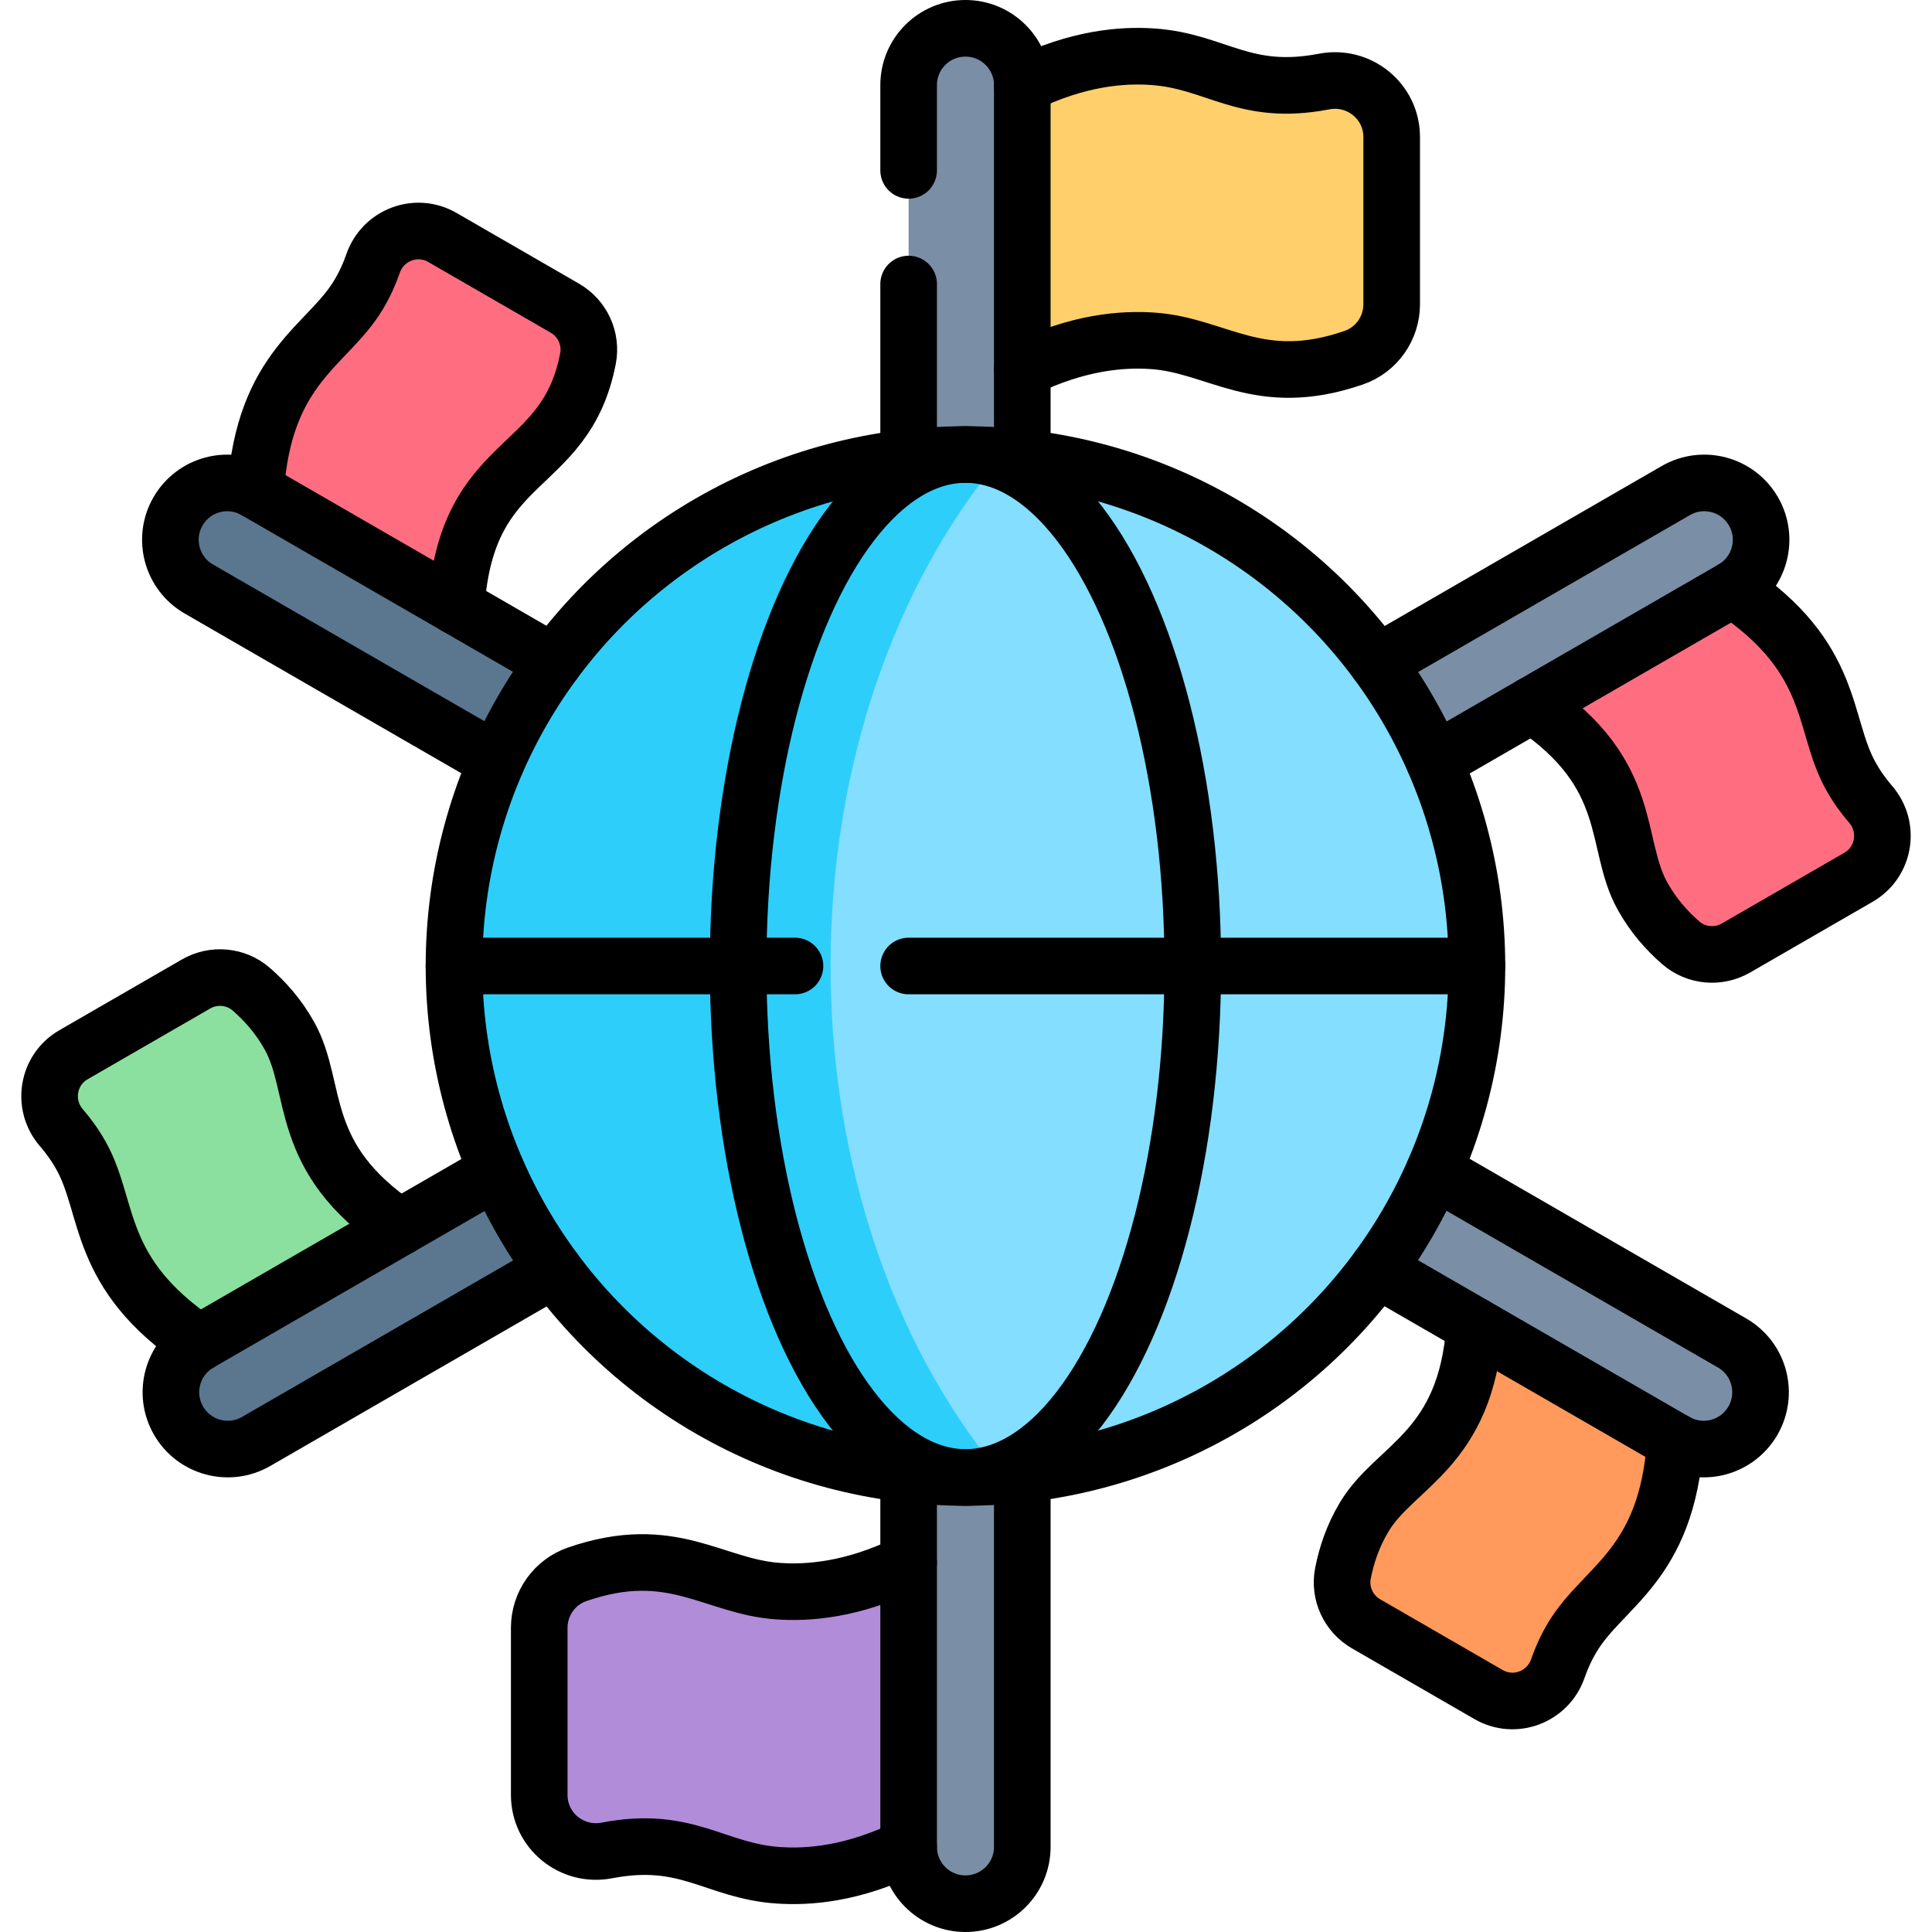<svg version="1.1" id="Capa_1" xmlns="http://www.w3.org/2000/svg" xmlns:xlink="http://www.w3.org/1999/xlink" x="0px" y="0px" viewBox="0 0 511.941 511.941" style="enable-background:new 0 0 511.941 511.941;" xml:space="preserve">
<g>
	<g>
		<path style="fill:#FF6E80;" d="M120.891,160.676c2.768-40.826,28.907-34.645,34.913-65.652c1.027-5.302-1.45-10.665-6.127-13.365&#10;&#9;&#9;&#9;l-32.461-18.741c-6.931-4.001-15.74-0.654-18.359,6.908c-0.952,2.75-2.22,5.572-3.903,8.368&#10;&#9;&#9;&#9;C86.8,91.739,69.971,97.052,67.738,129.99c0.254,1.151,5.931,25.034,27.542,31.756&#10;&#9;&#9;&#9;C106.891,165.357,117.046,162.13,120.891,160.676z"/>
		<path style="fill:#8CE09F;" d="M105.974,325.183c-27.488-18.457-21.513-36.678-29.232-50.631&#10;&#9;&#9;&#9;c-2.893-5.229-6.557-9.296-10.168-12.431c-4.078-3.54-9.961-4.077-14.638-1.376l-32.461,18.741&#10;&#9;&#9;&#9;c-6.931,4.001-8.437,13.304-3.197,19.353c1.906,2.2,3.715,4.709,5.295,7.564c7.653,13.834,3.837,31.064,31.246,49.467&#10;&#9;&#9;&#9;C75.871,361.117,98.997,347.77,105.974,325.183z"/>
		<path style="fill:#5B778F;" d="M47.168,135.501c4.16-7.2,13.37-9.671,20.57-5.511l104.91,60.571c-3.79,9.06-6.78,19.05-8.8,29.69&#10;&#9;&#9;&#9;l-111.17-64.18C45.478,151.911,43.008,142.701,47.168,135.501z"/>
		<path style="fill:#5B778F;" d="M174.848,320.201l-106.97,61.75c-7.2,4.16-16.41,1.69-20.57-5.51&#10;&#9;&#9;&#9;c-4.16-7.2-1.688-16.41,5.512-20.57l112.188-64.77C167.388,301.611,170.718,311.401,174.848,320.201z"/>
		<path style="fill:#FFCF6B;" d="M270.887,97.845c14.844-7.279,26.658-8.071,34.547-7.53c17.335,1.189,28.081,13.164,53.277,4.468&#10;&#9;&#9;&#9;c6.033-2.082,10.058-7.786,10.058-14.168V36.318c0-9.458-8.631-16.496-17.918-14.708c-21.268,4.095-28.598-5.426-45.417-6.58&#10;&#9;&#9;&#9;c-7.889-0.541-19.702,0.252-34.546,7.531C253.752,45.387,252.586,75.261,270.887,97.845z"/>
		<path style="fill:#B18CD9;" d="M240.769,414.097c-14.844,7.279-26.658,8.071-34.547,7.53&#10;&#9;&#9;&#9;c-17.335-1.189-28.081-13.164-53.277-4.468c-6.033,2.082-10.058,7.786-10.058,14.168v44.298c0,9.458,8.631,16.496,17.918,14.708&#10;&#9;&#9;&#9;c21.268-4.095,28.598,5.427,45.417,6.58c7.889,0.541,19.702-0.252,34.546-7.531c1.965-1.623,18.829-16.049,17.866-39.636&#10;&#9;&#9;&#9;C257.768,428.507,243.111,416.024,240.769,414.097z"/>
		<path style="fill:#FF9A5C;" d="M390.766,351.265c-2.24,33.033-21.007,36.97-29.232,50.631c-3.082,5.119-4.772,10.327-5.681,15.021&#10;&#9;&#9;&#9;c-1.027,5.302,1.45,10.665,6.127,13.365l32.461,18.741c6.931,4.001,15.74,0.654,18.359-6.908c0.952-2.75,2.22-5.572,3.903-8.368&#10;&#9;&#9;&#9;c8.154-13.545,24.983-18.858,27.216-51.796C433.064,362.029,412.488,350.78,390.766,351.265z"/>
		<path style="fill:#FF6E80;" d="M405.967,186.759c27.488,18.457,21.513,36.678,29.232,50.631&#10;&#9;&#9;&#9;c2.893,5.229,6.557,9.296,10.168,12.431c4.078,3.54,9.961,4.077,14.638,1.376l32.461-18.741&#10;&#9;&#9;&#9;c6.931-4.001,8.437-13.304,3.197-19.353c-1.906-2.2-3.715-4.709-5.295-7.564c-7.653-13.834-3.84-31.064-31.248-49.467&#10;&#9;&#9;&#9;c-1.014-0.662-16.606-10.455-33.259-2.842C413.263,158.987,405.322,172.3,405.967,186.759z"/>
		<path style="fill:#7A8FA5;" d="M464.488,376.441c-4.16,7.2-13.37,9.672-20.57,5.511l-173.03-99.901v207.33&#10;&#9;&#9;&#9;c0,8.32-6.74,15.06-15.06,15.06s-15.06-6.739-15.06-15.059V282.141l-65.92,38.06c-4.13-8.8-7.46-18.59-9.84-29.1l60.77-35.09&#10;&#9;&#9;&#9;l-61.93-35.76c2.02-10.64,5.01-20.63,8.8-29.69l68.12,39.33V22.561c0-8.32,6.74-15.06,15.06-15.06s15.06,6.74,15.06,15.059&#10;&#9;&#9;&#9;v207.411l173.17-99.98c7.21-4.16,16.42-1.69,20.57,5.51c4.16,7.2,1.691,16.41-5.509,20.57l-173.101,99.94l172.96,99.86&#10;&#9;&#9;&#9;C466.178,360.031,468.648,369.241,464.488,376.441z"/>
		<path style="fill:#83DEFF;" d="M381.358,255.971c0,2.54,9.79,4.919,9.79,7.5c-3.42,62.79-49.552,114.349-109.9,125.64&#10;&#9;&#9;&#9;c-6.559,1.227-12.97-1.67-19.78-3c-3.763-2.165-74.029-44.25-75.866-127.076c-1.222-55.106,28.322-106.767,76.666-134.225&#10;&#9;&#9;&#9;c6.46-1.09,12.79-3.16,18.98-1.98c60.32,11.44,106.48,62.85,109.9,125.64C391.148,251.054,381.358,253.44,381.358,255.971z"/>
		<path style="fill:#2ECEFB;" d="M261.468,386.111c-1.87-0.36-3.75-0.61-5.64-0.61c-8.69,0-17.19,5.18-25.42,3.61&#10;&#9;&#9;&#9;c-60.32-11.44-106.48-62.85-109.9-125.64c-0.14-2.48,9.79-4.98,9.79-7.5s-9.93-5.02-9.79-7.5c3.42-62.79,49.58-114.2,109.9-125.64&#10;&#9;&#9;&#9;c8.23-1.57,16.73,2.61,25.42,2.61c2.16,0,4.31-0.26,6.44-0.63C206.279,195.843,206.033,314.645,261.468,386.111z"/>
	</g>
	<g>
		
			<circle style="fill:none;stroke:#000000;stroke-width:15;stroke-linecap:round;stroke-linejoin:round;stroke-miterlimit:10;" cx="255.828" cy="255.971" r="135.529"/>
		
			<ellipse style="fill:none;stroke:#000000;stroke-width:15;stroke-linecap:round;stroke-linejoin:round;stroke-miterlimit:10;" cx="255.828" cy="255.971" rx="60.235" ry="135.529"/>
		
			<line style="fill:none;stroke:#000000;stroke-width:15;stroke-linecap:round;stroke-linejoin:round;stroke-miterlimit:10;" x1="240.769" y1="255.971" x2="391.358" y2="255.971"/>
		
			<line style="fill:none;stroke:#000000;stroke-width:15;stroke-linecap:round;stroke-linejoin:round;stroke-miterlimit:10;" x1="120.299" y1="255.971" x2="210.652" y2="255.971"/>
		<path style="fill:none;stroke:#000000;stroke-width:15;stroke-linecap:round;stroke-linejoin:round;stroke-miterlimit:10;" d="&#10;&#9;&#9;&#9;M120.891,160.676c2.768-40.826,28.907-34.645,34.913-65.652c1.027-5.302-1.45-10.665-6.127-13.365l-32.461-18.741&#10;&#9;&#9;&#9;c-6.931-4.001-15.74-0.654-18.359,6.908c-0.952,2.75-2.22,5.572-3.903,8.368C86.8,91.739,69.971,97.05,67.738,129.988"/>
		<path style="fill:none;stroke:#000000;stroke-width:15;stroke-linecap:round;stroke-linejoin:round;stroke-miterlimit:10;" d="&#10;&#9;&#9;&#9;M131.624,201.65l-78.945-45.579c-7.203-4.158-9.67-13.368-5.512-20.571s13.368-9.67,20.571-5.512l78.967,45.592"/>
		<path style="fill:none;stroke:#000000;stroke-width:15;stroke-linecap:round;stroke-linejoin:round;stroke-miterlimit:10;" d="&#10;&#9;&#9;&#9;M380.033,310.292l78.945,45.579c7.203,4.158,9.67,13.368,5.512,20.571c-4.158,7.203-13.368,9.67-20.571,5.512l-78.967-45.592"/>
		<path style="fill:none;stroke:#000000;stroke-width:15;stroke-linecap:round;stroke-linejoin:round;stroke-miterlimit:10;" d="&#10;&#9;&#9;&#9;M240.769,45.147V22.559c0-8.317,6.742-15.059,15.059-15.059c8.317,0,15.059,6.742,15.059,15.059v98.71"/>
		
			<line style="fill:none;stroke:#000000;stroke-width:15;stroke-linecap:round;stroke-linejoin:round;stroke-miterlimit:10;" x1="240.769" y1="121.268" x2="240.769" y2="75.265"/>
		<path style="fill:none;stroke:#000000;stroke-width:15;stroke-linecap:round;stroke-linejoin:round;stroke-miterlimit:10;" d="&#10;&#9;&#9;&#9;M270.887,97.844c14.844-7.279,26.658-8.071,34.547-7.53c17.257,1.184,28.148,13.14,53.277,4.468&#10;&#9;&#9;&#9;c6.033-2.082,10.058-7.786,10.058-14.168V36.317c0-9.458-8.631-16.496-17.918-14.708c-21.268,4.095-28.598-5.427-45.417-6.58&#10;&#9;&#9;&#9;c-7.889-0.541-19.703,0.251-34.547,7.53"/>
		<path style="fill:none;stroke:#000000;stroke-width:15;stroke-linecap:round;stroke-linejoin:round;stroke-miterlimit:10;" d="&#10;&#9;&#9;&#9;M270.887,390.673v98.71c0,8.317-6.742,15.059-15.059,15.059h0c-8.317,0-15.059-6.742-15.059-15.059v-98.71"/>
		<path style="fill:none;stroke:#000000;stroke-width:15;stroke-linecap:round;stroke-linejoin:round;stroke-miterlimit:10;" d="&#10;&#9;&#9;&#9;M240.769,414.097c-14.844,7.279-26.658,8.071-34.547,7.53c-17.257-1.184-28.148-13.14-53.277-4.468&#10;&#9;&#9;&#9;c-6.033,2.082-10.058,7.786-10.058,14.168v44.298c0,9.458,8.631,16.496,17.918,14.708c21.268-4.095,28.598,5.427,45.417,6.58&#10;&#9;&#9;&#9;c7.889,0.541,19.703-0.251,34.547-7.53"/>
		<path style="fill:none;stroke:#000000;stroke-width:15;stroke-linecap:round;stroke-linejoin:round;stroke-miterlimit:10;" d="&#10;&#9;&#9;&#9;M390.766,351.265c-2.24,33.033-21.007,36.97-29.232,50.631c-3.082,5.119-4.772,10.327-5.681,15.021&#10;&#9;&#9;&#9;c-1.027,5.302,1.45,10.665,6.127,13.365l32.461,18.741c6.93,4.001,15.74,0.654,18.359-6.908c0.952-2.75,2.22-5.572,3.903-8.368&#10;&#9;&#9;&#9;c8.154-13.545,24.983-18.857,27.216-51.795"/>
		<path style="fill:none;stroke:#000000;stroke-width:15;stroke-linecap:round;stroke-linejoin:round;stroke-miterlimit:10;" d="&#10;&#9;&#9;&#9;M105.974,325.182c-27.488-18.456-21.513-36.678-29.232-50.631c-2.893-5.229-6.558-9.296-10.168-12.431&#10;&#9;&#9;&#9;c-4.078-3.54-9.961-4.076-14.638-1.376l-32.461,18.741c-6.931,4.001-8.437,13.304-3.197,19.353c1.906,2.2,3.715,4.709,5.295,7.564&#10;&#9;&#9;&#9;c7.653,13.834,3.839,31.064,31.247,49.467"/>
		<path style="fill:none;stroke:#000000;stroke-width:15;stroke-linecap:round;stroke-linejoin:round;stroke-miterlimit:10;" d="&#10;&#9;&#9;&#9;M146.747,336.419L67.88,381.953c-7.203,4.158-16.412,1.691-20.571-5.512s-1.691-16.412,5.512-20.571l78.831-45.513"/>
		<path style="fill:none;stroke:#000000;stroke-width:15;stroke-linecap:round;stroke-linejoin:round;stroke-miterlimit:10;" d="&#10;&#9;&#9;&#9;M364.994,175.637l79.067-45.649c7.203-4.158,16.412-1.691,20.571,5.512c4.158,7.203,1.691,16.412-5.512,20.571l-79.059,45.644"/>
		<path style="fill:none;stroke:#000000;stroke-width:15;stroke-linecap:round;stroke-linejoin:round;stroke-miterlimit:10;" d="&#10;&#9;&#9;&#9;M405.967,186.759c27.488,18.456,21.513,36.678,29.232,50.631c2.893,5.229,6.558,9.296,10.168,12.431&#10;&#9;&#9;&#9;c4.078,3.54,9.961,4.076,14.638,1.376l32.461-18.741c6.931-4.001,8.437-13.304,3.197-19.353c-1.906-2.2-3.715-4.709-5.295-7.564&#10;&#9;&#9;&#9;c-7.653-13.834-3.839-31.064-31.247-49.467"/>
	</g>
</g>
<g>
</g>
<g>
</g>
<g>
</g>
<g>
</g>
<g>
</g>
<g>
</g>
<g>
</g>
<g>
</g>
<g>
</g>
<g>
</g>
<g>
</g>
<g>
</g>
<g>
</g>
<g>
</g>
<g>
</g>
</svg>